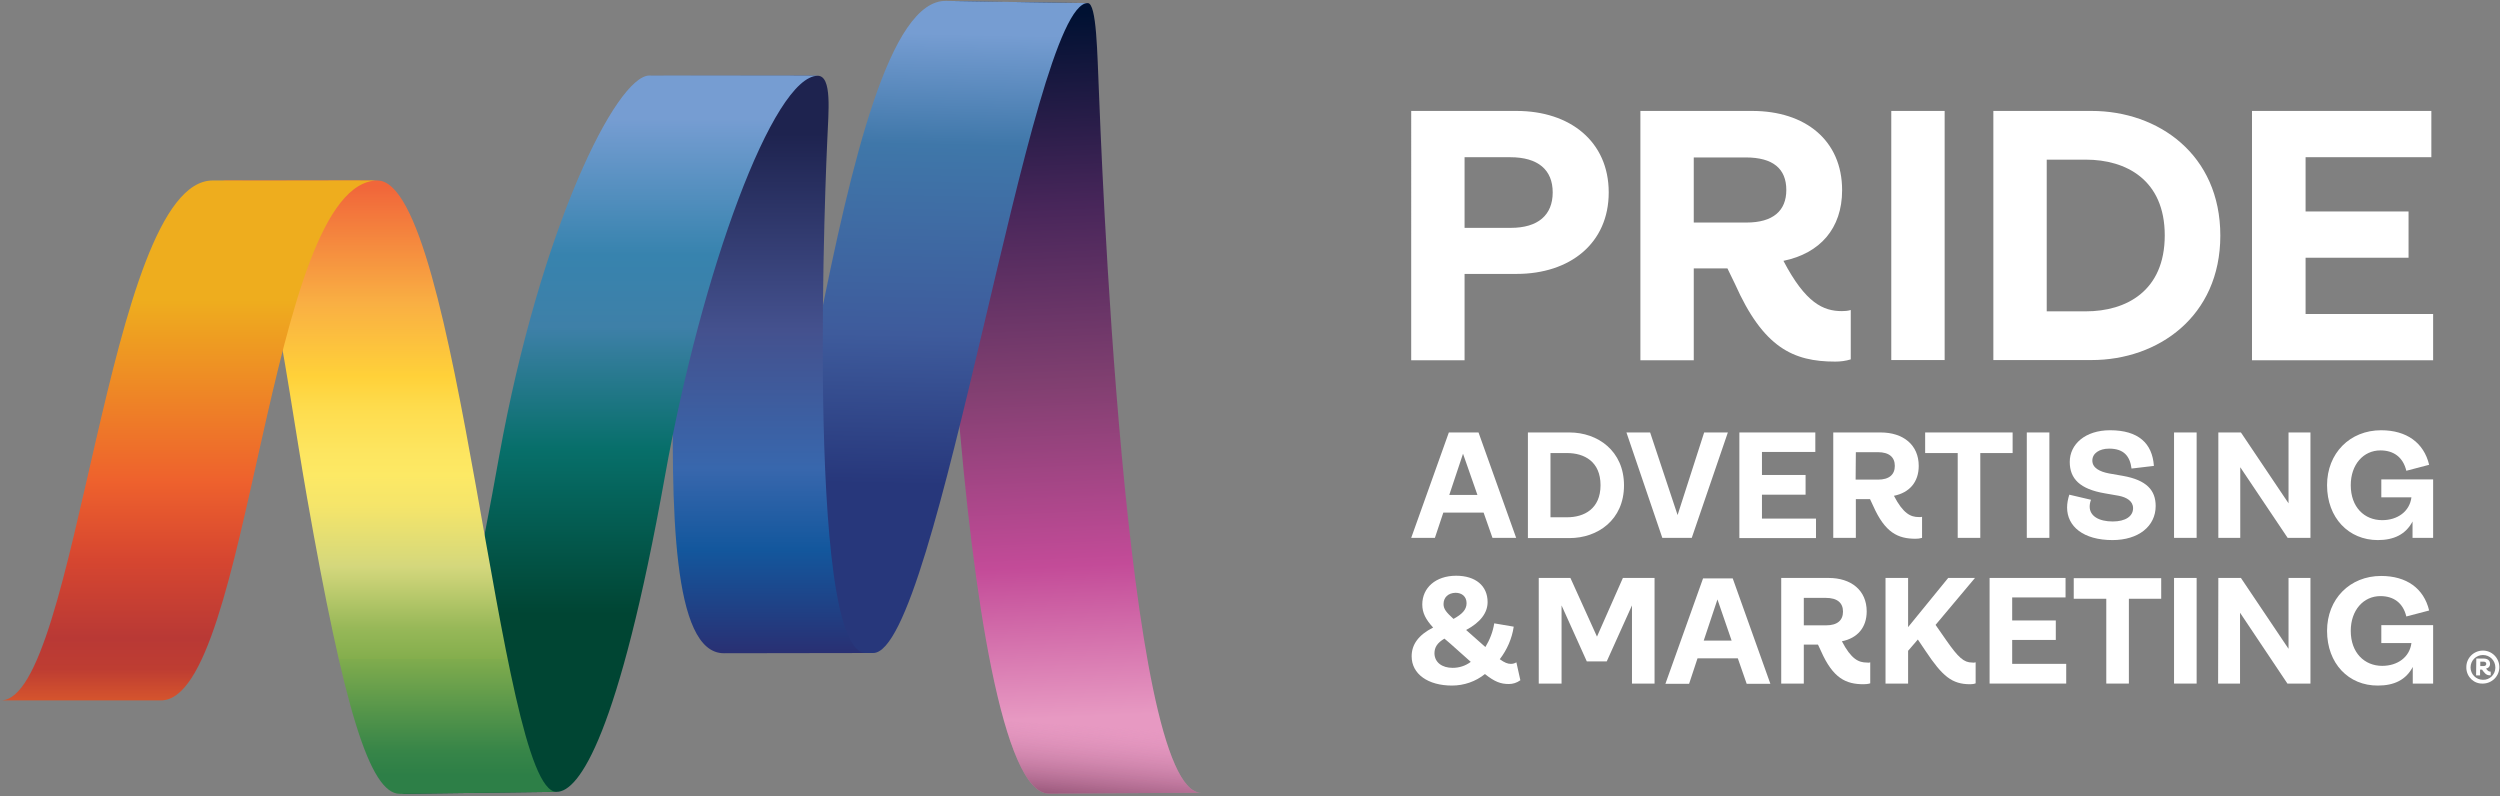 <?xml version="1.0" encoding="UTF-8"?> <svg xmlns="http://www.w3.org/2000/svg" xmlns:xlink="http://www.w3.org/1999/xlink" version="1.1" id="LOGO_1_" x="0px" y="0px" viewBox="0 0 1129 359.6" style="enable-background:new 0 0 1129 359.6;" xml:space="preserve"><rect x="0" y="0" width="1129" height="359.6" fill="#808080" stroke="none"/> <style type="text/css"> .st0{fill:url(#SVGID_1_);} .st1{fill:url(#SVGID_2_);} .st2{fill:url(#SVGID_3_);} .st3{fill:url(#SVGID_4_);} .st4{fill:url(#SVGID_5_);} .st5{fill:url(#SVGID_6_);} .st6{clip-path:url(#SVGID_8_);} .st7{opacity:0.45;fill:url(#SVGID_9_);enable-background:new ;} .st8{fill:#FFFFFF;} </style> <title>PrideAM-Logo-White-Outline</title> <g id="LOGO"> <linearGradient id="SVGID_1_" gradientUnits="userSpaceOnUse" x1="3620.613" y1="2046.326" x2="3627.194" y2="1808.676" gradientTransform="matrix(-0.75 -1.000000e-02 -3.000000e-02 1.52 3260.339 -2706.83)"> <stop offset="0.12" style="stop-color:#E799C2"></stop> <stop offset="0.31" style="stop-color:#C34B98"></stop> <stop offset="0.54" style="stop-color:#803F70"></stop> <stop offset="0.76" style="stop-color:#48265A"></stop> <stop offset="1" style="stop-color:#001132"></stop> </linearGradient> <path class="st0" d="M473.7,358.4l68.9-0.4c-34.9,1-45.7-301.8-46.3-315.9c-0.8-17.8-1-40.8-5.1-40.7c0,0-43.5-0.5-61.2-0.9 C419.2,0.4,432.2,358.4,473.7,358.4z"></path> <linearGradient id="SVGID_2_" gradientUnits="userSpaceOnUse" x1="331.004" y1="613.134" x2="331.004" y2="317.514" gradientTransform="matrix(1.03 2.000000e-02 -2.000000e-02 1 77.349 -326.93)"> <stop offset="0.25" style="stop-color:#27377B"></stop> <stop offset="0.48" style="stop-color:#3E5B9C"></stop> <stop offset="0.77" style="stop-color:#3F77A9"></stop> <stop offset="0.94" style="stop-color:#769DD2"></stop> </linearGradient> <path class="st1" d="M326.6,294.9h67.7C423.5,295.1,465.4,1,491.2,1.4c0,0-54.9-0.8-63.8-1C376.2-1.1,358.5,295.1,326.6,294.9z"></path> <linearGradient id="SVGID_3_" gradientUnits="userSpaceOnUse" x1="342.514" y1="638.961" x2="342.514" y2="378.161" gradientTransform="matrix(1 0 0 1 0 -344)"> <stop offset="0" style="stop-color:#293073"></stop> <stop offset="0.18" style="stop-color:#13579D"></stop> <stop offset="0.32" style="stop-color:#3867AD"></stop> <stop offset="0.56" style="stop-color:#44518E"></stop> <stop offset="0.9" style="stop-color:#1E234F"></stop> </linearGradient> <path class="st2" d="M326.9,295l64.2-0.1c-28.1,0.2-17.7-228.4-17.5-231.6c0.5-12.8,2.3-29.1-4.4-29.1c-18.8,0-75.3,0.1-75.3,0.1 C323.9,34.4,280.4,295,326.9,295z"></path> <linearGradient id="SVGID_4_" gradientUnits="userSpaceOnUse" x1="275.015" y1="702.461" x2="275.015" y2="378.036" gradientTransform="matrix(1 0 0 1 0 -344)"> <stop offset="0.25" style="stop-color:#004533"></stop> <stop offset="0.48" style="stop-color:#076F6A"></stop> <stop offset="0.65" style="stop-color:#3E80A8"></stop> <stop offset="0.75" style="stop-color:#3783AE"></stop> <stop offset="0.94" style="stop-color:#769DD2"></stop> </linearGradient> <path class="st3" d="M300.3,215c16.5-92.3,48.9-180.8,69.1-180.8c0.4-0.2-58.3-0.1-76.1-0.1c-14.9,0-49.3,68.9-67.9,172 c-16.5,92.3-31.5,152.4-44.8,152.4l70.8-0.9C261.5,357.6,279.3,332.2,300.3,215z"></path> <linearGradient id="SVGID_5_" gradientUnits="userSpaceOnUse" x1="175.614" y1="702.461" x2="175.614" y2="425.461" gradientTransform="matrix(1 0 0 1 0 -344)"> <stop offset="3.000000e-02" style="stop-color:#2D7F47"></stop> <stop offset="7.000000e-02" style="stop-color:#378548"></stop> <stop offset="0.13" style="stop-color:#53944A"></stop> <stop offset="0.22" style="stop-color:#80AC4D"></stop> <stop offset="0.22" style="stop-color:#84AE4D"></stop> <stop offset="0.27" style="stop-color:#97B858"></stop> <stop offset="0.35" style="stop-color:#C8D175"></stop> <stop offset="0.37" style="stop-color:#D4D77C"></stop> <stop offset="0.4" style="stop-color:#DEDC76"></stop> <stop offset="0.47" style="stop-color:#F5E56A"></stop> <stop offset="0.52" style="stop-color:#FDE965"></stop> <stop offset="0.56" style="stop-color:#FDE55F"></stop> <stop offset="0.63" style="stop-color:#FEDC4D"></stop> <stop offset="0.68" style="stop-color:#FFD139"></stop> <stop offset="0.8" style="stop-color:#F9AF43"></stop> <stop offset="0.99" style="stop-color:#F1663A"></stop> </linearGradient> <path class="st4" d="M251.3,357.6l-70.7,0.9c-13.7,0-25.3-39-42-134.1c-10.5-60-19.9-142.9-38.7-142.9h70.5 C207.3,81.5,225.3,357.6,251.3,357.6z"></path> <linearGradient id="SVGID_6_" gradientUnits="userSpaceOnUse" x1="85.564" y1="660.261" x2="85.564" y2="425.432" gradientTransform="matrix(1 0 0 1 0 -344)"> <stop offset="0" style="stop-color:#D5542D"></stop> <stop offset="6.000000e-02" style="stop-color:#BE3D32"></stop> <stop offset="0.12" style="stop-color:#B93935"></stop> <stop offset="0.27" style="stop-color:#D64630"></stop> <stop offset="0.42" style="stop-color:#EE612D"></stop> <stop offset="0.77" style="stop-color:#EEAD1E"></stop> </linearGradient> <path class="st5" d="M0.4,316.3c0,0,25.5,0,72.3,0c40.5,0,47.9-234.9,98-234.8c-19.7-0.1-36.5,0.1-74.6,0 C48.1,81.5,35.2,316.3,0.4,316.3z"></path> <g> <g> <defs> <path id="SVGID_7_" d="M473.7,358.4l68.9-0.4c-34.9,1-45.7-301.8-46.3-315.9c-0.8-17.8-1-40.8-5.1-40.7c0,0-43.5-0.5-61.2-0.9 C419.2,0.4,432.2,358.4,473.7,358.4z"></path> </defs> <clipPath id="SVGID_8_"> <use xlink:href="#SVGID_7_" style="overflow:visible;"></use> </clipPath> <g class="st6"> <linearGradient id="SVGID_9_" gradientUnits="userSpaceOnUse" x1="252.251" y1="796.308" x2="253.341" y2="756.918" gradientTransform="matrix(1 6.000000e-02 -6.000000e-02 1.02 294.718 -461.51)"> <stop offset="0.11" style="stop-color:#360520"></stop> <stop offset="0.99" style="stop-color:#E799C2;stop-opacity:0"></stop> </linearGradient> <polygon class="st7" points="445.6,325.2 536.8,330.7 556.6,361.9 463.7,364.7 "></polygon> </g> </g> </g> <path class="st8" d="M637.3,50.1h47.6c24.1,0,41.6,13.8,41.6,36.8s-17.5,36.8-41.6,36.8h-23.5v39h-24.1V50.1z M682.3,102.9 c12.3,0,18.9-5.8,18.9-16S694.6,71,682,71h-20.6v31.9H682.3z"></path> <path class="st8" d="M835.8,140v22.3c-2.3,0.7-4.6,1-7,1c-19,0-32.5-6.3-45.3-35.1l-3.4-7h-15.2v41.5h-24.1V50.1h50.5 c24,0,40.6,13.3,40.6,35.8c0,17.3-10,28.5-26.5,31.9c10,19.1,18,22.7,26.4,22.7C833.1,140.5,834.5,140.4,835.8,140z M764.9,100.5 h23.8c12,0,18-5.3,18-14.7c0-9.6-6-14.7-18.3-14.7h-23.5V100.5z"></path> <path class="st8" d="M854.1,50.1h24.1v112.5h-24.1V50.1z"></path> <path class="st8" d="M900.2,50.1h44.4c30,0,58.1,19.6,58.1,56.3c0,36.6-28.2,56.2-58.1,56.2h-44.4V50.1z M942,140.6 c18.1,0,35.6-9.1,35.6-34.3c0-25.1-17.5-34.2-35.6-34.2h-17.7v68.5H942z"></path> <path class="st8" d="M1017,50.1h81V71h-56.8v24.5h46.5v20.9h-46.5v25.4h57.6v20.9H1017V50.1z"></path> <path class="st8" d="M670,231.5h-18.2l-3.8,11.4h-10.7l17-47.6h13.4l17,47.6H674L670,231.5z M667.2,223.5l-6.5-18.6l-6.2,18.6 H667.2z"></path> <path class="st8" d="M690,195.3h18.8c12.7,0,24.6,8.3,24.6,23.9S721.5,243,708.8,243H690V195.3z M707.7,233.6 c7.7,0,15.1-3.8,15.1-14.5s-7.4-14.5-15.1-14.5h-7.5v29H707.7z"></path> <path class="st8" d="M734.5,195.3h10.7l12.4,37.3l12-37.3h10.7L764,242.9h-13.3L734.5,195.3z"></path> <path class="st8" d="M785.5,195.3h34.3v8.8h-24.1v10.4h19.7v8.9h-19.7v10.8h24.4v8.8h-34.6L785.5,195.3L785.5,195.3z"></path> <path class="st8" d="M868,233.4v9.5c-1,0.3-1.9,0.4-2.9,0.4c-8,0-13.8-2.7-19.2-14.9l-1.4-3h-6.4v17.5h-10.2v-47.6h21.4 c10.2,0,17.2,5.6,17.2,15.1c0,7.3-4.2,12.1-11.2,13.5c4.2,8.1,7.6,9.6,11.2,9.6C866.9,233.6,867.4,233.5,868,233.4z M838,216.6 h10.1c5.1,0,7.6-2.3,7.6-6.2s-2.5-6.2-7.7-6.2h-9.9L838,216.6L838,216.6z"></path> <path class="st8" d="M884.1,204.6h-14.7v-9.3h39.5v9.3h-14.6v38.3h-10.2L884.1,204.6L884.1,204.6z"></path> <path class="st8" d="M915.3,195.3h10.2v47.6h-10.2V195.3z"></path> <path class="st8" d="M933.5,229.2c0-2,0.4-3.9,1-5.8l9.8,2.3c-0.4,1-0.6,2.1-0.6,3.1c0,4.2,4.1,6.7,10.4,6.7c5.7,0,9.2-2.3,9.2-6 c0-3.2-2.9-4.9-6.4-5.6l-6.3-1.1c-11.3-1.9-15.9-6.6-15.9-14.2c0-8,7-14.3,18.2-14.3c12.8,0,19.1,5.9,19.8,16.1l-10.1,1.2 c-0.7-5.5-3.4-9-10.1-9c-4.4,0-7.6,2.1-7.6,5.4s3.3,5,7.5,5.8l6.3,1.1c10.7,1.9,14.8,6.5,14.8,13.6c0,9.2-7.8,15.4-19.5,15.4 C940.8,243.9,933.5,237.7,933.5,229.2z"></path> <path class="st8" d="M981.8,195.3H992v47.6h-10.2V195.3z"></path> <path class="st8" d="M1001.8,195.3h10.2l21.5,32v-32h9.9v47.6h-10.3l-21.4-31.9v31.9h-9.9L1001.8,195.3L1001.8,195.3z"></path> <path class="st8" d="M1050.9,219.1c0-14.4,10.3-24.8,24.4-24.8c11.5,0,19.3,5.6,21.7,15.6l-10.3,2.7c-1.5-6.2-5.8-9.2-11.7-9.2 c-7.7,0-13.4,6.4-13.4,15.7c0,10,6.2,15.8,14.2,15.8c6.9,0,12.4-3.9,13.2-10.3h-13.6v-8.1h23.4v26.4h-9.3v-7.4 c-3.1,5.9-8.5,8.4-15.7,8.4C1060.7,243.9,1050.9,233.9,1050.9,219.1z"></path> <path class="st8" d="M681.4,308.9c-3.7,0-6.4-1-10.8-4.5c-4.2,3.4-9.5,5.2-14.9,5.2c-10.8,0-18.2-5.2-18.2-13.2c0-5.3,3-9.6,9.7-13 c-3.3-3.6-4.9-6.6-4.9-10.4c0-7.6,6.1-13,15.3-13c8.7,0,14.2,4.5,14.2,11.9c0,4.9-3.3,9.2-9.7,12.6l8.7,7.7c2-3.3,3.4-6.9,4-10.7 l8.8,1.5c-0.8,5.4-3,10.4-6.3,14.7c2.2,1.6,3.6,2.1,5,2.1c0.9,0,1.7-0.2,2.5-0.7l1.8,8.1C684.9,308.4,683.2,308.9,681.4,308.9z M656,301.6c3,0,5.8-0.9,8.2-2.7l-9.2-8.2c-1-0.8-1.8-1.6-2.7-2.3c-3.2,1.9-4.5,3.9-4.5,6.7C647.9,299.2,651.3,301.6,656,301.6z M651.9,272.8c0,2.2,1.2,3.7,4.5,6.7c3.8-2.1,5.9-4.1,5.9-7.1s-2.1-4.7-5-4.7C654,267.8,651.9,269.8,651.9,272.8L651.9,272.8z"></path> <path class="st8" d="M694.9,261h14.3l12,26.5l11.7-26.5h14.3v47.7H737v-35.3l-11.4,25.3h-9l-11.4-25.3v35.3h-10.3L694.9,261 L694.9,261z"></path> <path class="st8" d="M784.8,297.3h-18.2l-3.8,11.5h-10.7l17-47.6h13.4l17,47.6h-10.7L784.8,297.3z M782,289.3l-6.4-18.6l-6.2,18.6 H782z"></path> <path class="st8" d="M844.6,299.1v9.5c-1,0.3-2,0.4-3,0.4c-8,0-13.8-2.7-19.2-14.9l-1.4-3h-6.4v17.6h-10.2V261h21.4 c10.2,0,17.2,5.6,17.2,15.1c0,7.3-4.2,12.1-11.2,13.5c4.2,8.1,7.6,9.6,11.2,9.6C843.5,299.3,844.1,299.3,844.6,299.1z M814.6,282.4 h10.1c5.1,0,7.6-2.3,7.6-6.2s-2.5-6.2-7.8-6.2h-9.9L814.6,282.4L814.6,282.4z"></path> <path class="st8" d="M892.2,299.1v9.5c-0.8,0.3-1.6,0.4-2.5,0.4c-8.2,0-12.5-3.6-20.1-15l-3.5-5.2l-4.4,5.1v14.8h-10.2V261h10.2 v22.2l18.1-22.2h12.1l-17.8,21.2l4.8,6.9c5.5,7.9,8,10.1,11.7,10.1C891.1,299.3,891.6,299.3,892.2,299.1z"></path> <path class="st8" d="M898.5,261h34.3v8.8h-24.1v10.4h19.7v8.8h-19.7v10.8h24.4v8.9h-34.6L898.5,261L898.5,261z"></path> <path class="st8" d="M951.2,270.4h-14.7v-9.3H976v9.3h-14.6v38.3h-10.2L951.2,270.4L951.2,270.4z"></path> <path class="st8" d="M981.8,261H992v47.7h-10.2V261z"></path> <path class="st8" d="M1001.8,261h10.2l21.5,32v-32h9.9v47.7H1033l-21.4-32v32h-9.9L1001.8,261z"></path> <path class="st8" d="M1050.9,284.9c0-14.4,10.3-24.8,24.4-24.8c11.5,0,19.3,5.6,21.7,15.6l-10.3,2.7c-1.5-6.2-5.8-9.2-11.7-9.2 c-7.7,0-13.4,6.4-13.4,15.7c0,9.9,6.2,15.8,14.2,15.8c6.9,0,12.4-3.9,13.2-10.3h-13.6v-8.1h23.4v26.4h-9.2v-7.5 c-3.1,5.9-8.5,8.4-15.7,8.4C1060.6,309.7,1050.9,299.6,1050.9,284.9z"></path> <path class="st8" d="M1113.8,301.4c-0.1-4.1,3.2-7.5,7.3-7.6c4.1-0.1,7.5,3.2,7.6,7.3c0.1,4.1-3.2,7.5-7.3,7.6c0,0,0,0-0.1,0 c-4,0.2-7.3-2.9-7.5-6.9C1113.8,301.6,1113.8,301.5,1113.8,301.4z M1126.9,301.4c0-3.1-2.5-5.6-5.6-5.6s-5.6,2.5-5.6,5.6 s2.5,5.6,5.6,5.6l0,0c3,0.1,5.5-2.3,5.6-5.3C1126.9,301.6,1126.9,301.5,1126.9,301.4L1126.9,301.4z M1118.3,297.4h3.3 c1.8,0,2.9,0.9,2.9,2.3c0.1,1.1-0.7,2.1-1.8,2.2l0.3,0.4c0.7,0.9,1.1,1,1.8,1v1.7c-1.4,0-2.2-0.3-3.4-1.9l-0.5-0.7h-0.9v2.6h-1.8 L1118.3,297.4L1118.3,297.4z M1121.5,300.8c0.9,0,1.3-0.4,1.3-1s-0.4-1-1.3-1h-1.4v2H1121.5z"></path> </g> </svg> 